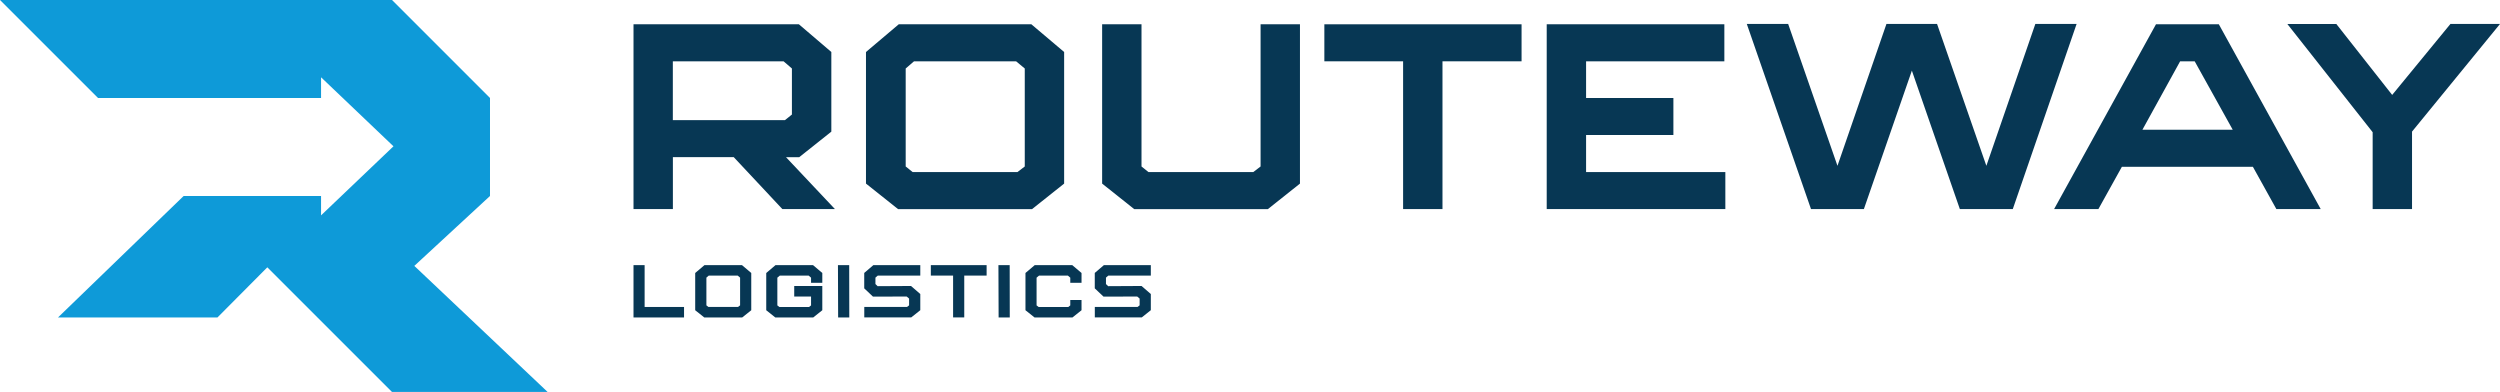 <?xml version="1.0" encoding="UTF-8" standalone="no"?>
<svg
   id="s1"
   data-name="s1"
   viewBox="0 0 528.88 82.92"
   version="1.1"
   style="width: 100%; height: 100%;"
   width="auto"
   height="100%"
   xmlns="http://www.w3.org/2000/svg"
   xmlns:svg="http://www.w3.org/2000/svg">
  <defs
     id="defs1">
    <style
       id="style1">&#10;      .cls-1 {&#10;        fill: #073754;&#10;      }&#10;&#10;      .cls-1, .cls-2, .cls-3, .cls-4 {&#10;        stroke-width: 0px;&#10;      }&#10;&#10;      .cls-2 {&#10;        fill: #0e9ad8;&#10;      }&#10;&#10;      .cls-3 {&#10;        fill: none;&#10;      }&#10;&#10;      .cls-5 {&#10;        clip-path: url(#clippath);&#10;      }&#10;&#10;      .cls-4 {&#10;        fill: #007ddb;&#10;      }&#10;    </style>
    <clipPath
       id="clippath">
      <rect
         class="cls-3"
         x="1320"
         width="1300"
         height="900"
         id="rect1"
         y="0" />
    </clipPath>
  </defs>
  <g
     id="g17"
     transform="translate(-385.56,-408.54)">
    <polygon
       class="cls-2"
       points="453.48,454.1 453.48,450 427.03,450 424.41,450 397.83,475.7 431.56,475.7 442.11,465.09 468.49,491.46 501.41,491.46 473.21,464.79 489.22,450 489.22,429.27 468.49,408.54 385.56,408.54 406.3,429.27 453.48,429.27 453.48,424.89 468.8,439.49 "
       id="logo_letter_r" />
    <path
       class="cls-1"
       d="m 551.83,441.78 10.36,10.99 h -11.12 l -10.29,-10.99 h -12.87 v 10.99 h -8.33 v -39.09 h 34.99 l 6.86,5.86 v 16.85 l -6.79,5.4 h -2.8 z m -0.21,-7.83 1.47,-1.18 v -9.74 l -1.75,-1.51 H 527.9 v 12.44 h 23.72 z"
       id="path1" />
    <path
       class="cls-1"
       d="m 603.75,413.68 6.93,5.86 v 27.84 l -6.79,5.4 h -28.34 l -6.79,-5.4 v -27.84 l 6.93,-5.86 z m -1.4,9.35 -1.82,-1.51 h -21.62 l -1.75,1.51 v 20.73 l 1.47,1.18 h 22.18 l 1.54,-1.18 z"
       id="path2" />
    <path
       class="cls-1"
       d="m 652.24,413.68 h 8.33 v 33.7 l -6.79,5.4 h -28.27 l -6.79,-5.4 v -33.7 h 8.33 v 30.08 l 1.47,1.18 h 22.18 l 1.54,-1.18 z"
       id="path3" />
    <path
       class="cls-1"
       d="m 707.45,413.68 v 7.83 h -16.73 v 31.26 h -8.33 v -31.26 h -16.66 v -7.83 h 41.71 z"
       id="path4" />
    <path
       class="cls-1"
       d="m 721.1,444.94 h 29.46 v 7.83 h -37.79 v -39.09 h 37.58 v 7.83 H 721.1 v 7.76 h 18.47 v 7.83 H 721.1 v 7.83 z"
       id="path5" />
    <path
       class="cls-1"
       d="m 816.12,413.61 h 8.75 l -13.5,39.16 h -11.2 l -10.15,-29.29 -10.15,29.29 H 768.68 L 755.1,413.61 h 8.75 l 10.43,30.01 10.36,-30.01 h 10.71 l 10.43,30.01 10.36,-30.01 z"
       id="path6" />
    <path
       class="cls-1"
       d="m 854.96,413.68 21.55,39.09 h -9.38 l -4.97,-8.95 h -27.71 l -4.97,8.95 h -9.37 l 21.55,-39.09 z m 2.94,22.31 -8.05,-14.48 h -3.08 l -7.98,14.48 h 19.1 z"
       id="path7" />
    <path
       class="cls-1"
       d="m 903.94,413.61 h 10.5 l -18.61,22.77 v 16.39 h -8.33 v -16.26 l -18.05,-22.9 h 10.36 l 11.82,15.01 12.32,-15.01 z"
       id="path8" />
    <path
       class="cls-1"
       d="m 521.93,473.48 h 8.34 v 2.22 h -10.69 v -11.07 h 2.35 z"
       id="path9" />
    <path
       class="cls-1"
       d="m 542.53,464.63 1.96,1.66 v 7.88 l -1.92,1.53 h -8.02 l -1.92,-1.53 v -7.88 l 1.96,-1.66 z m -0.4,2.64 -0.51,-0.43 h -6.12 l -0.5,0.43 v 5.87 l 0.42,0.33 h 6.28 l 0.43,-0.33 z"
       id="path10" />
    <path
       class="cls-1"
       d="m 557.56,464.63 1.96,1.66 v 2.07 h -2.38 v -1.08 l -0.5,-0.43 h -6.12 l -0.51,0.43 v 5.87 l 0.43,0.33 h 6.28 l 0.42,-0.33 v -1.88 h -3.56 v -2.22 h 5.94 v 5.12 l -1.92,1.53 h -8.02 l -1.92,-1.53 v -7.88 l 1.96,-1.66 z"
       id="path11" />
    <path
       class="cls-1"
       d="m 562.87,475.7 -0.04,-11.07 h 2.38 l 0.02,11.07 h -2.35 z"
       id="path12" />
    <path
       class="cls-1"
       d="m 570.35,464.63 h 9.9 v 2.21 h -8.99 l -0.5,0.43 v 1.36 l 0.46,0.45 7.07,-0.04 1.96,1.7 v 3.42 l -1.92,1.53 h -9.93 v -2.22 h 9.05 l 0.43,-0.33 v -1.44 l -0.51,-0.43 -7.13,0.02 -1.85,-1.75 v -3.26 l 1.94,-1.66 z"
       id="path13" />
    <path
       class="cls-1"
       d="m 594.28,464.63 v 2.21 h -4.73 v 8.85 h -2.36 v -8.85 h -4.71 v -2.21 z"
       id="path14" />
    <path
       class="cls-1"
       d="m 596.82,475.7 -0.04,-11.07 h 2.38 l 0.02,11.07 h -2.35 z"
       id="path15" />
    <path
       class="cls-1"
       d="m 612.4,464.63 1.96,1.66 v 2.07 h -2.38 v -1.08 l -0.5,-0.43 h -6.12 l -0.51,0.43 v 5.87 l 0.43,0.33 h 6.28 l 0.42,-0.33 v -1.14 h 2.38 v 2.16 l -1.92,1.53 h -8.02 l -1.92,-1.53 v -7.88 l 1.96,-1.66 z"
       id="path16" />
    <path
       class="cls-1"
       d="m 619.12,464.63 h 9.9 v 2.21 h -8.99 l -0.5,0.43 v 1.36 l 0.46,0.45 7.07,-0.04 1.96,1.7 v 3.42 l -1.92,1.53 h -9.93 v -2.22 h 9.05 l 0.43,-0.33 v -1.44 l -0.51,-0.43 -7.13,0.02 -1.85,-1.75 v -3.26 l 1.94,-1.66 z"
       id="path17" />
  </g>
  <g
     class="cls-5"
     clip-path="url(#clippath)"
     id="g18">
    <path
       class="cls-4"
       d="m 1808.62,638.1 h -304.69 l -242.16,-242.16 -96.69,97.24 H 852.99 l 245.73,-237.6 h 268.24 v 36.73 L 1506.09,159.7 1366.96,27.09 V 66.42 H 932.25 l -0.2,-0.21 -191.75,-191.75 h 764.22 l 190.97,190.97 v 191.16 l -0.22,0.21 -146.63,135.4 259.99,245.91 z m -304.11,-1.4 H 1805.1 L 1546.57,392.18 1694.08,255.97 V 66.01 L 1503.93,-124.14 H 743.67 L 932.83,65.02 h 432.73 v -41.2 l 142.56,135.88 -0.53,0.51 -142.03,135.37 v -38.6 H 1099.29 L 856.45,491.79 h 308.05 l 97.27,-97.82 0.5,0.5 242.24,242.24 z"
       id="path18" />
  </g>
</svg>
